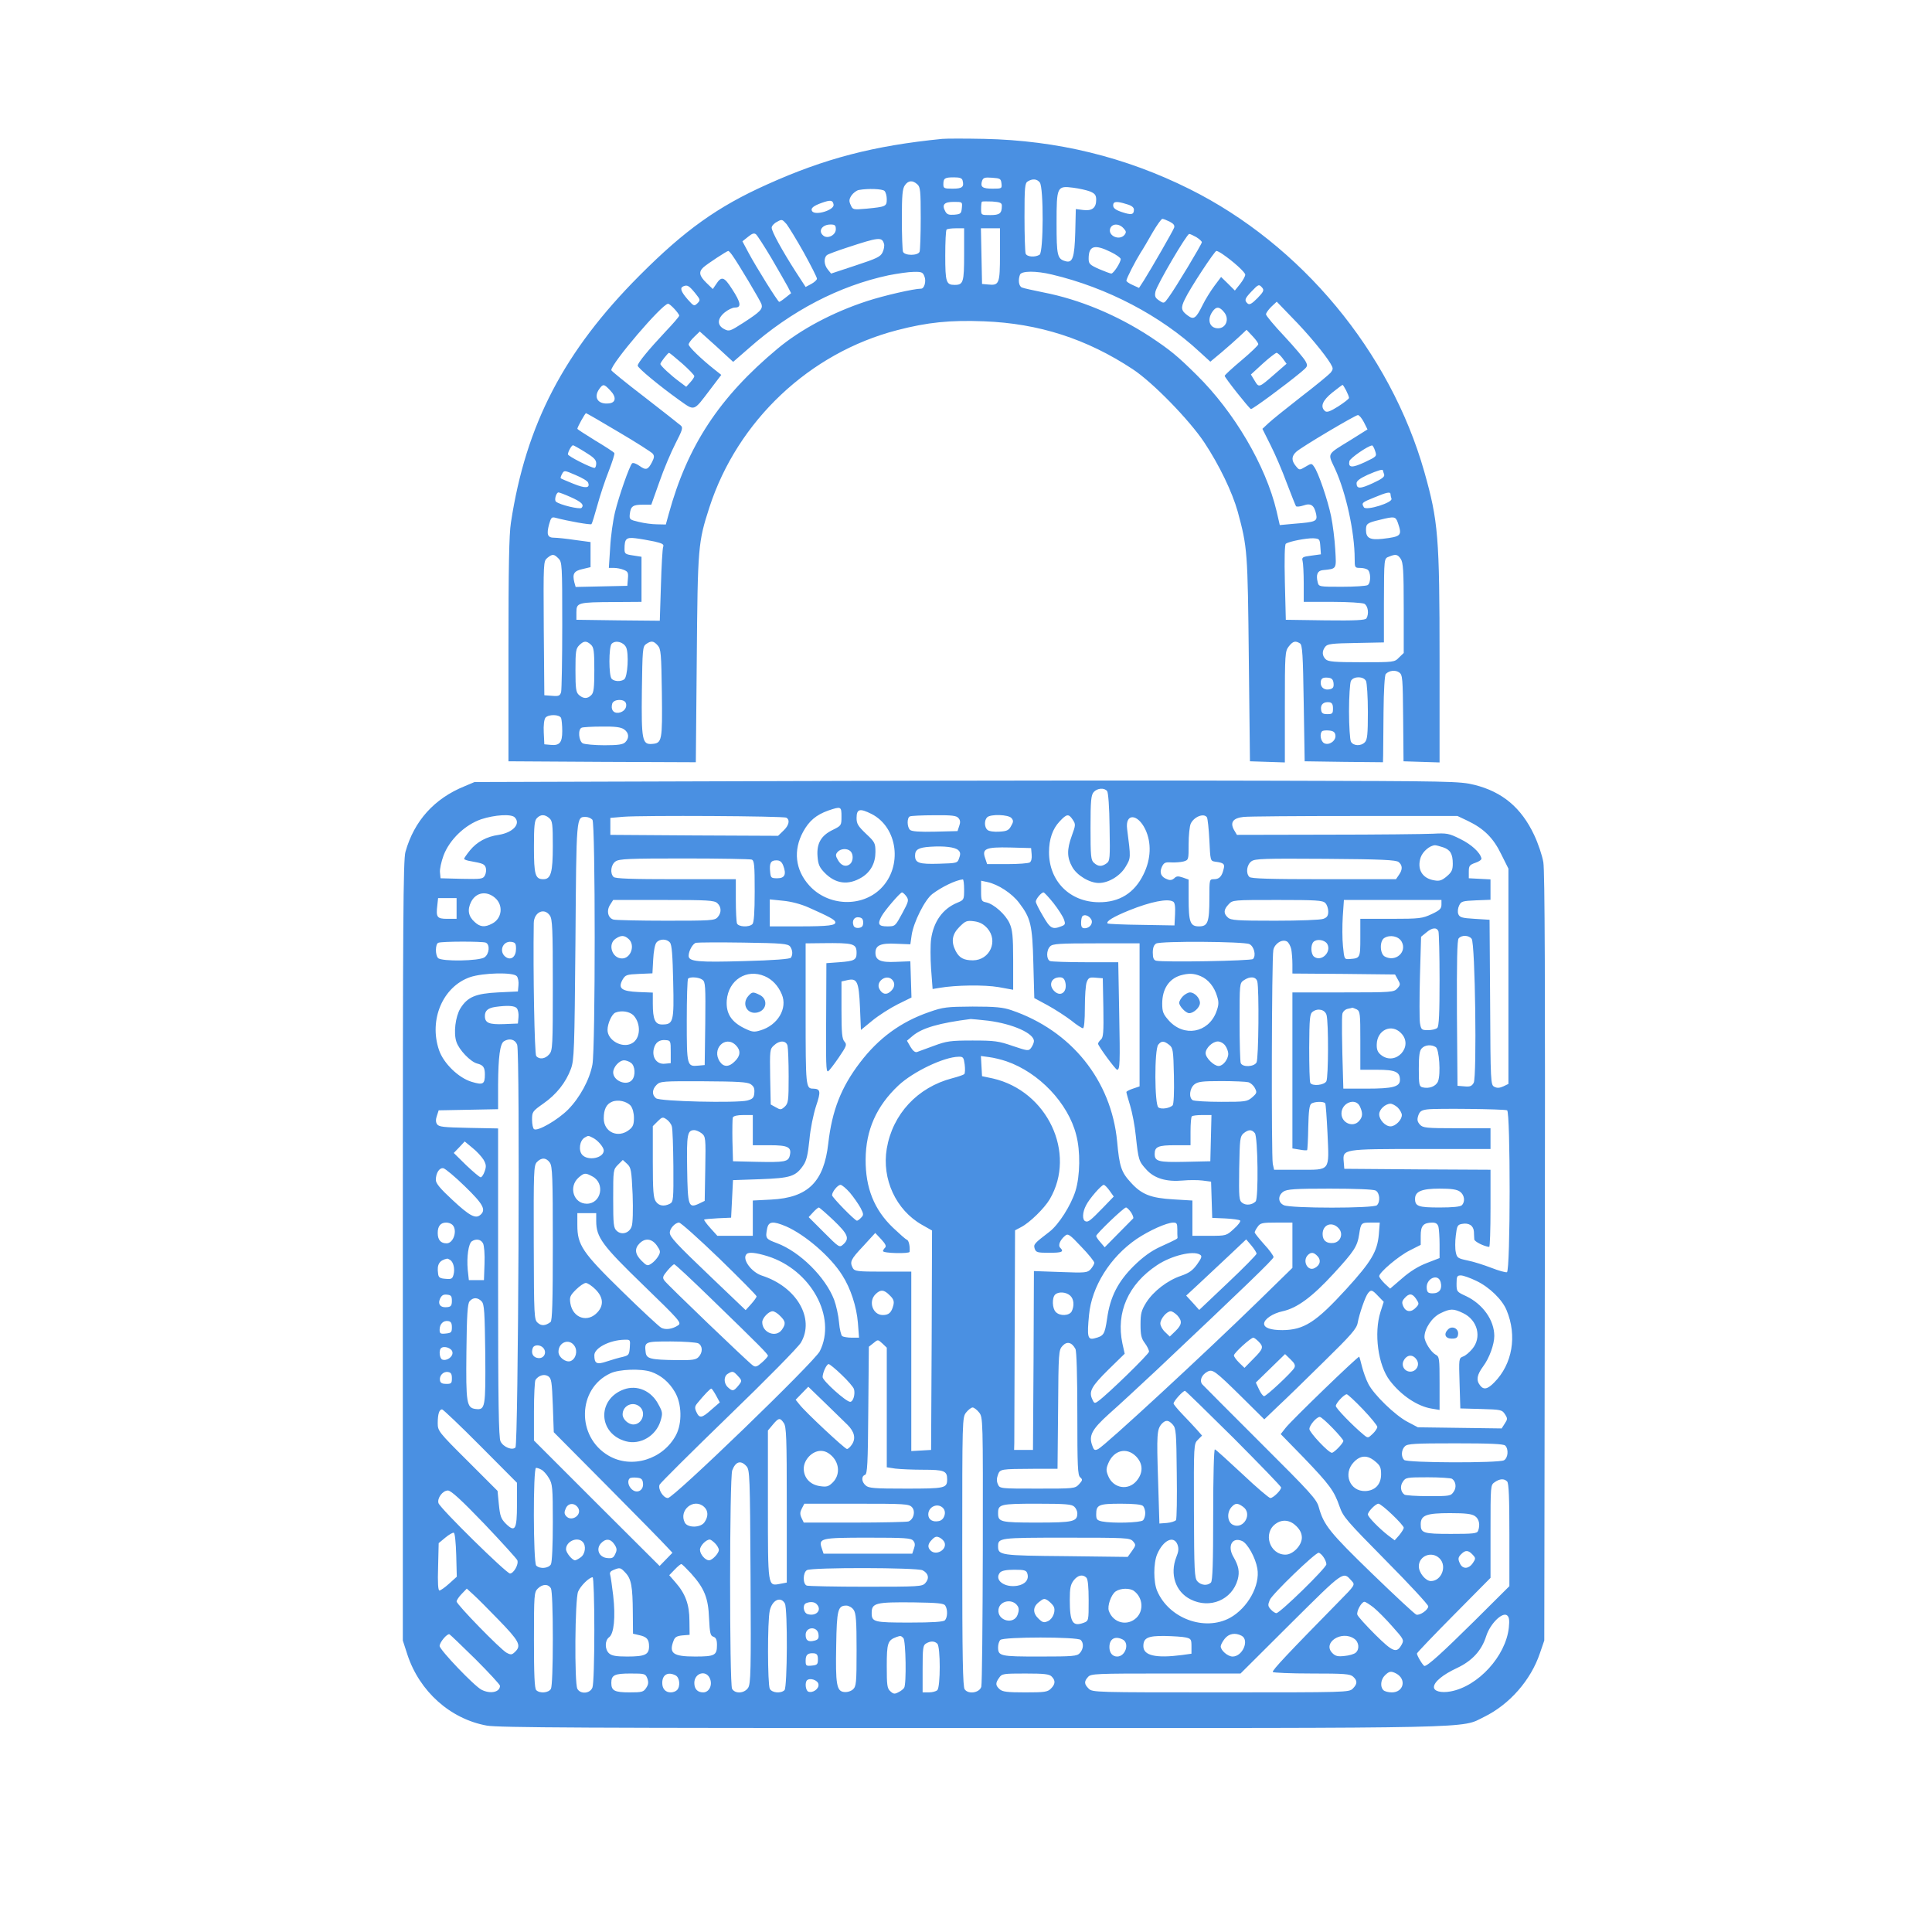 <?xml version="1.0" standalone="no"?>
<!DOCTYPE svg PUBLIC "-//W3C//DTD SVG 20010904//EN"
 "http://www.w3.org/TR/2001/REC-SVG-20010904/DTD/svg10.dtd">
<svg version="1.0" xmlns="http://www.w3.org/2000/svg"
 width="1024pt" height="1024pt" viewBox="0 0 1024 1024"
 preserveAspectRatio="xMidYMid meet">

<g transform="translate(0,1024) scale(0.1,-0.1)"
fill="#4A90E2" stroke="none">
<path d="M4995 9504 c-364 -36 -624 -104 -930 -242 -261 -117 -436 -242 -675
-482 -400 -401 -603 -790 -682 -1310 -10 -62 -13 -242 -13 -675 l0 -590 497
-3 496 -2 5 547 c5 598 7 618 67 804 149 459 531 819 995 939 161 42 281 54
460 47 291 -11 545 -93 789 -254 106 -70 299 -268 379 -388 80 -121 148 -263
177 -366 52 -191 53 -212 59 -784 l6 -540 93 -3 92 -3 0 294 c0 283 1 295 21
321 22 28 35 31 59 16 13 -8 16 -58 20 -317 l5 -308 208 -3 207 -2 1 37 c0 21
1 124 2 230 1 113 6 196 12 201 19 19 51 22 71 8 18 -13 19 -29 21 -243 l2
-228 95 -3 96 -3 0 546 c0 652 -7 733 -81 995 -181 636 -652 1203 -1244 1498
-341 170 -702 258 -1089 266 -99 2 -199 2 -221 0z m107 -221 c9 -34 -2 -43
-53 -43 -45 0 -49 2 -49 23 0 32 7 37 56 37 31 0 43 -4 46 -17z m206 -15 c3
-27 2 -28 -47 -28 -54 0 -66 9 -56 41 6 17 14 20 53 17 43 -3 47 -5 50 -30z
m203 5 c21 -25 20 -370 -1 -383 -24 -15 -67 -12 -74 6 -3 9 -6 96 -6 194 0
160 2 180 18 189 25 15 48 13 63 -6z m-649 -10 c16 -14 18 -34 18 -179 0 -89
-3 -169 -6 -178 -8 -22 -80 -22 -88 0 -3 9 -6 86 -6 173 0 125 3 161 16 179
18 26 41 28 66 5z m916 -38 c26 -11 32 -20 32 -44 0 -43 -22 -60 -69 -54 l-39
5 -3 -124 c-4 -135 -14 -164 -53 -152 -42 12 -46 30 -46 200 0 196 2 200 89
189 31 -4 71 -13 89 -20z m-1090 3 c7 -7 12 -27 12 -44 0 -38 -5 -40 -107 -50
-71 -6 -73 -6 -84 19 -10 21 -9 31 4 51 9 13 27 27 39 29 49 9 125 6 136 -5z
m-270 -72 c6 -29 -97 -61 -114 -35 -9 15 7 28 52 44 45 16 58 15 62 -9z m892
-6 c0 -41 -11 -50 -61 -50 -49 0 -49 0 -49 33 0 19 2 36 4 38 2 2 27 2 55 1
41 -3 51 -7 51 -22z m-212 -12 c-3 -30 -6 -33 -40 -36 -29 -2 -39 1 -48 18
-19 35 -6 50 45 50 46 0 46 0 43 -32z m873 20 c26 -7 39 -17 39 -29 0 -27 -13
-30 -64 -13 -33 11 -46 21 -46 35 0 22 17 24 71 7z m-1710 -258 c38 -69 69
-130 69 -137 0 -7 -14 -19 -30 -28 l-30 -16 -54 83 c-71 111 -126 211 -126
231 0 9 12 23 28 31 26 15 28 14 51 -12 12 -16 54 -84 92 -152z m1939 165 c21
-11 27 -20 23 -32 -7 -19 -121 -217 -160 -279 l-26 -40 -33 15 c-19 8 -34 19
-34 23 0 12 47 103 75 148 13 19 41 68 64 108 23 39 46 72 52 72 5 0 23 -7 39
-15z m-1770 -40 c0 -31 -43 -53 -66 -34 -30 24 -7 59 38 59 23 0 28 -4 28 -25z
m1525 5 c15 -16 15 -22 5 -35 -27 -32 -88 -5 -76 33 9 28 47 29 71 2z m-845
-138 c0 -148 -4 -162 -50 -162 -45 0 -50 14 -50 155 0 73 3 135 7 138 3 4 26
7 50 7 l43 0 0 -138z m190 -1 c0 -154 -4 -165 -62 -159 l-33 3 -3 148 -3 147
51 0 50 0 0 -139z m-1211 -20 c37 -64 76 -131 86 -150 l18 -35 -29 -23 c-16
-13 -31 -23 -34 -23 -7 0 -122 184 -163 261 l-32 60 30 24 c22 18 32 21 42 13
7 -6 44 -63 82 -127z m2252 112 c16 -10 29 -22 29 -27 0 -10 -141 -245 -177
-293 -23 -32 -24 -33 -49 -16 -21 14 -25 22 -20 47 7 35 166 306 179 306 5 0
22 -8 38 -17z m-1656 -34 c4 -10 0 -31 -7 -46 -11 -24 -31 -33 -143 -70 l-130
-43 -17 21 c-21 25 -23 62 -5 77 6 5 55 23 107 40 167 55 184 57 195 21z
m1203 -45 c29 -14 52 -31 52 -37 0 -18 -38 -77 -50 -77 -5 0 -34 11 -65 24
-49 22 -55 28 -55 55 0 69 31 78 118 35z m-2006 -18 c31 -43 147 -238 154
-258 8 -26 -7 -41 -95 -98 -72 -46 -76 -48 -103 -34 -38 20 -37 55 3 88 17 14
41 26 55 26 35 0 31 26 -16 98 -42 66 -56 70 -85 25 l-17 -25 -34 33 c-38 37
-42 58 -16 82 21 19 125 87 132 87 3 0 13 -11 22 -24z m2598 7 c57 -39 120
-96 120 -109 0 -8 -12 -30 -27 -49 l-28 -35 -36 36 -37 36 -36 -48 c-20 -27
-48 -72 -62 -101 -35 -71 -47 -79 -78 -56 -36 26 -39 41 -16 87 27 58 158 256
167 256 5 0 20 -8 33 -17z m-1580 -119 c10 -25 -1 -64 -18 -64 -38 0 -199 -37
-287 -66 -181 -59 -352 -150 -475 -253 -307 -256 -476 -513 -575 -873 l-16
-58 -47 1 c-26 0 -69 6 -97 13 -47 11 -50 13 -47 41 5 42 16 50 69 50 l45 0
43 121 c23 67 62 158 85 203 36 70 41 84 29 95 -8 7 -94 75 -191 150 -98 75
-178 140 -178 144 0 36 270 352 301 352 11 0 58 -51 59 -63 0 -5 -33 -43 -73
-85 -88 -94 -147 -165 -147 -180 0 -12 112 -105 218 -181 86 -61 76 -64 165
53 l60 79 -39 31 c-67 53 -134 118 -134 130 0 7 13 25 30 41 l29 28 89 -80 88
-81 85 74 c223 197 477 329 739 385 47 9 106 18 133 18 42 1 49 -2 57 -25z
m675 11 c293 -69 578 -219 783 -410 l57 -52 60 50 c33 28 76 66 96 85 l36 34
32 -34 c17 -18 31 -37 30 -43 0 -5 -40 -44 -89 -85 -49 -41 -89 -78 -89 -82
-1 -8 128 -171 139 -176 7 -3 183 127 265 195 37 31 38 33 24 59 -8 15 -58 74
-111 131 -54 57 -98 110 -98 117 0 7 13 25 28 40 l29 27 81 -84 c84 -85 174
-194 204 -244 15 -26 15 -29 0 -49 -10 -11 -80 -69 -157 -128 -77 -60 -154
-122 -172 -139 l-32 -30 43 -86 c24 -47 63 -138 86 -201 24 -63 46 -118 49
-123 4 -4 22 -2 40 4 39 14 57 1 67 -47 7 -37 -2 -41 -117 -50 l-76 -7 -17 74
c-57 241 -225 526 -423 721 -104 103 -141 133 -248 204 -176 115 -374 197
-564 234 -54 11 -105 22 -114 26 -17 6 -22 39 -11 68 8 21 86 21 169 1z
m-1891 -98 c29 -36 29 -38 12 -55 -17 -16 -19 -15 -52 22 -36 42 -42 61 -21
69 20 8 29 3 61 -36z m3006 28 c11 -13 7 -22 -25 -55 -30 -30 -42 -37 -52 -29
-19 17 -16 26 20 64 37 39 40 40 57 20z m-201 -131 c28 -35 9 -84 -33 -84 -45
0 -60 45 -30 88 20 29 38 28 63 -4z m-2873 -271 c35 -31 64 -61 64 -67 0 -5
-10 -20 -22 -33 l-21 -23 -36 27 c-45 33 -101 85 -101 94 0 8 40 59 46 59 3 0
34 -26 70 -57z m3182 28 l21 -29 -62 -54 c-85 -74 -84 -74 -107 -36 l-20 33
62 57 c35 32 68 57 74 58 5 0 20 -13 32 -29z m-3564 -170 c34 -35 31 -65 -6
-69 -58 -7 -84 31 -52 76 20 28 25 28 58 -7z m3901 -1 c8 -16 15 -33 15 -39 0
-5 -26 -25 -57 -45 -43 -27 -60 -33 -70 -25 -27 23 -14 56 38 98 29 23 53 41
55 41 2 0 10 -13 19 -30z m-3856 -220 c92 -54 173 -106 180 -114 10 -12 9 -21
-3 -45 -22 -42 -32 -45 -67 -20 -17 12 -34 18 -39 13 -15 -17 -70 -175 -90
-257 -11 -45 -23 -130 -26 -189 l-7 -108 26 0 c14 0 38 -4 52 -10 23 -9 26
-15 23 -47 l-3 -38 -137 -3 -137 -3 -7 25 c-11 45 -2 60 44 70 l42 10 0 66 0
67 -82 11 c-46 7 -96 12 -111 12 -35 0 -41 17 -27 70 10 36 14 41 33 36 67
-18 187 -39 192 -34 3 3 17 48 31 99 14 52 41 133 60 181 19 49 33 92 30 97
-3 5 -49 35 -101 66 -52 32 -95 60 -95 62 0 9 41 83 46 83 3 0 81 -45 173
-100z m3950 52 l19 -38 -86 -54 c-133 -82 -126 -69 -86 -155 58 -126 104 -336
104 -477 0 -46 1 -48 28 -48 15 0 33 -4 40 -9 18 -11 19 -71 1 -82 -8 -5 -69
-9 -136 -9 -121 0 -123 0 -129 24 -10 40 -1 61 26 64 77 8 73 3 67 110 -3 53
-13 132 -22 176 -18 87 -68 233 -90 262 -13 19 -14 19 -46 0 -32 -19 -32 -19
-51 4 -24 29 -23 52 2 75 28 26 312 194 327 195 7 0 21 -17 32 -38z m-4128
-158 c46 -28 59 -41 59 -60 0 -13 -4 -24 -9 -24 -18 0 -141 62 -141 72 0 13
19 48 27 48 3 0 32 -16 64 -36z m4187 7 c10 -30 10 -30 -55 -61 -67 -31 -88
-30 -81 6 3 15 96 80 120 83 3 1 11 -12 16 -28z m-4171 -169 c12 -30 -14 -32
-78 -6 -35 14 -65 27 -67 29 -2 2 1 12 7 23 11 20 12 20 72 -6 34 -14 64 -32
66 -40z m4213 64 c0 -2 3 -11 6 -20 5 -12 -10 -24 -60 -47 -67 -31 -86 -31
-86 0 0 12 19 26 58 44 55 24 82 32 82 23z m-4307 -140 c59 -26 75 -42 59 -58
-9 -9 -115 16 -135 33 -11 8 1 49 13 49 5 0 34 -11 63 -24z m4347 15 c0 -5 2
-16 5 -24 9 -21 -134 -65 -146 -46 -14 23 -11 26 54 52 67 28 87 32 87 18z
m39 -152 c23 -68 19 -73 -82 -85 -66 -7 -87 4 -87 47 0 33 6 38 74 54 77 19
83 18 95 -16z m-3941 -99 c43 -10 52 -15 47 -28 -4 -10 -9 -101 -12 -205 l-6
-187 -221 2 -221 3 0 40 c0 51 8 53 198 54 l147 1 0 119 0 120 -45 7 c-41 6
-45 9 -45 34 0 55 9 63 59 57 25 -3 70 -11 99 -17z m3530 -26 l3 -42 -51 -7
c-47 -6 -51 -9 -46 -29 3 -11 6 -65 6 -118 l0 -98 151 0 c84 0 159 -5 170 -10
20 -11 26 -54 11 -78 -7 -9 -57 -12 -218 -10 l-209 3 -5 198 c-3 127 -1 201 5
205 18 13 110 30 145 29 34 -2 35 -4 38 -43z m-4038 -64 c19 -19 20 -33 20
-352 0 -183 -3 -343 -6 -356 -6 -20 -12 -23 -48 -20 l-41 3 -3 355 c-2 352 -2
355 19 373 27 22 35 21 59 -3z m4464 -2 c13 -19 16 -61 16 -261 l0 -238 -25
-24 c-24 -25 -27 -25 -199 -25 -145 0 -177 3 -190 16 -19 19 -20 43 -2 66 11
15 35 18 162 20 l149 3 0 205 c1 248 0 239 28 250 34 14 45 12 61 -12z m-4292
-455 c15 -14 18 -32 18 -134 0 -94 -3 -121 -16 -133 -20 -21 -43 -20 -66 1
-15 14 -18 32 -18 130 0 100 2 115 20 133 24 24 38 25 62 3z m186 -13 c16 -31
9 -159 -10 -171 -19 -13 -52 -11 -66 3 -16 16 -16 170 0 186 20 20 61 10 76
-18z m168 9 c17 -19 19 -41 22 -253 3 -253 1 -265 -52 -269 -52 -4 -57 19 -54
281 3 218 4 235 22 248 27 19 40 18 62 -7z m3582 -200 c2 -20 -2 -28 -19 -32
-27 -7 -49 8 -49 33 0 24 10 31 40 28 19 -2 26 -10 28 -29z m172 12 c5 -11 10
-84 10 -165 0 -118 -3 -147 -16 -160 -21 -22 -61 -20 -74 3 -5 11 -10 83 -10
161 0 78 5 150 10 161 7 12 21 19 40 19 19 0 33 -7 40 -19z m-3923 -117 c9
-24 -10 -48 -39 -52 -28 -3 -42 18 -33 49 8 24 63 26 72 3z m3748 -29 c0 -27
-3 -30 -30 -30 -24 0 -31 5 -33 24 -4 27 13 42 43 39 15 -2 20 -11 20 -33z
m-4091 -51 c3 -9 6 -39 6 -69 0 -61 -14 -78 -62 -73 l-33 3 -3 63 c-2 38 2 69
9 78 16 19 75 18 83 -2z m334 -60 c26 -18 28 -46 6 -68 -12 -12 -37 -16 -110
-16 -53 0 -104 5 -115 10 -22 12 -27 75 -6 83 6 3 55 6 107 6 71 1 101 -3 118
-15z m3770 -31 c4 -29 -34 -56 -60 -42 -18 10 -25 49 -11 63 4 4 21 6 38 4 22
-2 31 -9 33 -25z"/>
<path d="M4150 6100 l-1635 -5 -52 -22 c-161 -65 -268 -184 -314 -348 -12 -42
-14 -369 -14 -2115 l0 -2065 24 -74 c64 -196 228 -342 421 -377 61 -11 523
-13 2570 -13 2733 0 2590 -3 2716 59 135 66 248 195 296 338 l23 67 3 2030 c2
1452 0 2048 -8 2095 -6 36 -28 101 -49 145 -68 144 -168 228 -316 265 -77 19
-120 20 -1055 22 -536 2 -1711 1 -2610 -2z m1718 -53 c6 -7 12 -87 13 -190 3
-167 2 -180 -16 -193 -25 -18 -44 -18 -67 3 -16 14 -18 34 -18 186 0 145 3
173 17 189 19 21 56 24 71 5z m-1408 -135 c0 -47 -1 -48 -45 -70 -63 -30 -87
-72 -82 -140 3 -43 10 -59 37 -87 58 -60 126 -69 198 -25 47 29 72 76 72 134
0 47 -3 53 -50 97 -42 40 -50 53 -50 83 0 49 17 53 79 22 140 -71 166 -279 50
-395 -102 -102 -281 -94 -380 16 -74 82 -86 186 -32 285 32 58 69 89 133 112
68 23 70 22 70 -32z m-1732 -4 c34 -34 -9 -81 -85 -93 -64 -9 -115 -37 -152
-82 -17 -21 -31 -41 -31 -45 0 -4 17 -10 38 -13 61 -11 71 -15 77 -35 3 -11 1
-29 -5 -40 -10 -19 -19 -20 -123 -18 l-112 3 -3 31 c-2 17 7 57 19 90 32 84
113 162 200 192 71 23 158 29 177 10z m184 -5 c16 -14 18 -33 18 -147 0 -140
-10 -176 -50 -176 -43 0 -50 23 -50 170 0 113 3 142 16 154 20 21 43 20 66 -1z
m1256 3 c20 -12 14 -41 -16 -69 l-28 -27 -445 2 -444 3 0 45 0 45 70 6 c103 8
849 4 863 -5z m912 -2 c10 -11 11 -23 4 -42 l-9 -27 -119 -3 c-79 -2 -123 1
-132 9 -17 14 -18 66 -1 72 6 3 64 6 128 6 94 1 119 -2 129 -15z m281 0 c11
-13 11 -20 -2 -42 -12 -23 -23 -28 -63 -30 -26 -2 -54 2 -62 9 -17 14 -18 51
-2 67 18 18 113 15 129 -4z m325 -9 c16 -24 15 -29 -5 -84 -27 -74 -26 -116 2
-166 25 -45 92 -85 141 -85 52 0 114 38 142 86 28 47 28 45 8 200 -11 84 55
83 96 -1 34 -71 31 -158 -9 -239 -48 -99 -128 -149 -237 -148 -154 1 -264 112
-264 265 0 69 19 124 56 163 38 41 48 42 70 9z m711 13 c4 -7 10 -62 13 -122
5 -107 5 -109 30 -113 47 -6 53 -12 45 -41 -9 -38 -23 -52 -51 -52 -24 0 -24
-1 -24 -99 0 -129 -8 -151 -55 -151 -47 0 -55 22 -55 150 l0 98 -31 11 c-24 8
-34 8 -45 -4 -10 -9 -22 -12 -36 -6 -34 12 -44 35 -30 66 11 23 18 26 50 24
20 -1 49 1 65 5 27 8 27 9 27 92 0 46 5 94 11 108 17 37 70 58 86 34z m1383
-19 c85 -41 135 -90 177 -177 l38 -76 0 -570 0 -571 -27 -13 c-20 -9 -33 -10
-48 -2 -19 10 -20 22 -22 448 l-3 437 -79 5 c-69 4 -80 8 -87 26 -4 12 -2 31
5 45 10 22 19 24 89 27 l77 3 0 54 0 54 -57 3 -58 3 0 35 c0 31 4 36 35 47 19
6 34 17 32 23 -7 32 -53 74 -112 103 -60 30 -71 32 -145 28 -44 -2 -296 -5
-560 -5 l-479 -1 -16 27 c-21 39 -5 62 51 68 24 3 289 5 589 5 l545 0 55 -26z
m-4640 6 c16 -19 16 -1212 0 -1297 -15 -81 -67 -176 -129 -239 -56 -56 -161
-116 -180 -104 -6 3 -11 26 -11 50 0 42 2 45 60 86 69 48 119 111 146 184 17
46 19 98 24 676 5 670 4 659 55 659 12 0 28 -7 35 -15z m1939 -161 c11 -10 13
-20 5 -41 -9 -28 -10 -28 -108 -31 -105 -3 -126 4 -126 43 0 32 18 43 80 47
75 5 132 -2 149 -18z m2570 15 c38 -13 51 -35 51 -87 0 -33 -6 -45 -32 -67
-26 -22 -39 -26 -66 -21 -64 10 -93 59 -72 122 11 31 48 63 76 64 6 0 25 -5
43 -11z m-2181 -38 c2 -20 -2 -37 -10 -42 -7 -5 -61 -9 -120 -9 l-106 0 -10
30 c-19 52 2 61 132 58 l111 -3 3 -34z m-960 17 c16 -16 15 -53 -3 -68 -21
-17 -47 -9 -64 22 -13 22 -13 29 -2 42 16 19 52 21 69 4z m-524 -44 c14 -5 16
-30 16 -168 0 -113 -4 -166 -12 -174 -18 -18 -75 -15 -82 4 -3 9 -6 65 -6 125
l0 109 -318 0 c-234 0 -321 3 -330 12 -20 20 -14 65 10 82 19 14 71 16 364 16
188 0 349 -3 358 -6z m3429 -13 c21 -17 22 -40 1 -69 l-15 -22 -383 0 c-284 0
-385 3 -394 12 -20 20 -14 65 11 83 19 14 67 15 393 13 297 -2 374 -6 387 -17z
m-3262 -18 c18 -47 9 -68 -31 -68 -32 0 -35 2 -38 33 -5 47 3 62 33 62 18 0
28 -7 36 -27z m959 -128 c0 -54 -1 -55 -37 -70 -77 -32 -125 -100 -138 -193
-4 -29 -4 -100 0 -158 l8 -106 36 6 c87 15 238 17 314 4 l77 -14 0 155 c0 130
-4 163 -19 197 -21 47 -83 102 -123 111 -26 5 -28 9 -28 60 l0 55 33 -7 c57
-12 131 -60 169 -111 61 -80 70 -116 75 -321 l5 -183 72 -39 c40 -22 95 -58
124 -80 28 -23 56 -41 62 -41 6 0 10 41 10 109 0 60 4 122 10 136 9 23 15 26
47 23 l38 -3 3 -156 c2 -130 0 -158 -13 -169 -8 -7 -15 -17 -15 -22 0 -12 93
-138 101 -138 15 0 16 35 11 298 l-5 272 -173 0 c-95 0 -179 3 -188 6 -21 8
-21 58 0 78 13 14 50 16 245 16 l229 0 0 -379 0 -379 -35 -12 c-19 -6 -35 -15
-35 -18 0 -4 9 -36 20 -72 11 -36 25 -108 30 -160 14 -130 16 -135 56 -179 42
-47 107 -66 194 -58 31 3 78 3 103 0 l46 -6 3 -96 3 -96 70 -3 c39 -2 74 -7
78 -11 4 -4 -10 -24 -33 -44 -40 -37 -41 -37 -130 -37 l-90 0 0 93 0 94 -100
6 c-121 7 -169 26 -226 89 -51 55 -61 85 -73 218 -31 324 -243 588 -561 696
-44 15 -84 19 -205 19 -138 -1 -156 -3 -230 -29 -151 -52 -269 -139 -367 -268
-100 -131 -148 -254 -168 -428 -23 -205 -108 -288 -302 -298 l-98 -5 0 -93 0
-94 -94 0 -94 0 -37 41 c-20 22 -35 43 -33 45 3 2 36 5 74 7 l69 3 5 99 5 100
145 5 c160 6 187 14 228 74 17 25 24 57 32 134 5 59 21 135 35 179 27 79 24
92 -16 93 -38 0 -39 13 -39 397 l0 373 88 1 c167 2 182 -2 182 -52 0 -37 -12
-43 -92 -49 l-68 -5 -1 -240 c-2 -301 -1 -337 10 -333 5 2 30 34 56 72 42 62
45 69 31 85 -13 14 -16 46 -16 168 l0 151 31 7 c52 12 61 -7 67 -144 l5 -120
61 50 c33 27 94 66 134 86 l73 36 -3 96 -3 96 -76 -3 c-81 -4 -109 8 -109 48
0 40 28 52 109 48 l76 -3 7 49 c10 68 70 188 110 218 49 37 123 73 161 77 4 1
7 -24 7 -54z m-2486 -44 c45 -39 37 -109 -15 -136 -39 -21 -64 -19 -93 8 -34
30 -40 65 -19 107 26 51 82 60 127 21z m2180 8 c14 -20 12 -27 -22 -90 -37
-68 -37 -69 -79 -69 -47 0 -53 12 -31 53 16 30 99 127 109 127 4 0 15 -10 23
-21z m780 -36 c25 -32 50 -71 55 -86 9 -25 7 -29 -15 -37 -46 -18 -58 -11 -96
55 -21 35 -38 69 -38 76 0 14 29 49 41 49 4 0 28 -26 53 -57z m-3164 -28 l0
-55 -49 0 c-55 0 -61 8 -53 73 l4 37 49 0 49 0 0 -55z m1382 28 c22 -20 23
-51 1 -75 -15 -17 -37 -18 -272 -18 -141 0 -266 3 -279 6 -30 8 -39 47 -18 79
l16 25 267 0 c234 0 269 -2 285 -17z m484 -23 c108 -48 137 -64 141 -76 6 -19
-34 -24 -194 -24 l-153 0 0 71 0 72 69 -7 c43 -4 94 -17 137 -36z m1932 31 c9
-5 12 -26 10 -67 l-3 -59 -174 3 c-96 1 -177 5 -180 7 -11 11 28 35 114 70
114 46 205 64 233 46z m806 -7 c9 -8 16 -29 16 -45 0 -22 -6 -32 -26 -39 -14
-6 -129 -10 -256 -10 -201 0 -234 2 -250 17 -24 21 -23 42 4 70 21 23 24 23
259 23 203 0 240 -2 253 -16z m616 -9 c0 -21 -9 -30 -52 -50 -49 -23 -64 -25
-215 -25 l-163 0 0 -100 c0 -108 -1 -109 -56 -113 -29 -2 -29 -2 -36 68 -4 39
-4 109 -1 158 l6 87 258 0 259 0 0 -25z m-4726 -57 c14 -19 16 -72 16 -369 0
-323 -1 -347 -19 -367 -21 -25 -53 -29 -69 -9 -9 10 -17 447 -13 704 1 58 55
84 85 41z m2869 -20 c13 -20 -6 -48 -34 -48 -14 0 -19 7 -19 28 0 16 3 32 7
36 11 11 35 3 46 -16z m-1208 -18 c0 -18 -6 -26 -23 -28 -13 -2 -25 3 -28 12
-10 26 4 48 28 44 17 -2 23 -10 23 -28z m658 -30 c59 -67 14 -169 -76 -170
-49 0 -73 13 -92 50 -25 49 -19 88 20 127 32 32 39 35 78 30 30 -4 50 -15 70
-37z m2391 -16 c3 -9 6 -125 6 -258 0 -175 -3 -245 -12 -254 -7 -7 -29 -12
-49 -12 -34 0 -37 2 -43 38 -3 20 -3 132 0 247 l6 210 27 22 c31 27 56 29 65
7z m-4292 -41 c36 -32 12 -103 -35 -103 -53 0 -77 75 -35 104 29 20 47 20 70
-1z m4097 -14 c30 -54 -31 -110 -89 -79 -27 14 -29 84 -2 99 30 18 75 9 91
-20z m371 15 c19 -21 28 -730 11 -763 -10 -18 -20 -22 -49 -19 l-37 3 -3 384
c-1 275 1 388 9 397 15 19 54 18 69 -2z m-4249 -20 c10 -12 14 -67 17 -208 5
-213 1 -226 -59 -226 -37 0 -49 27 -49 110 l0 59 -76 3 c-90 4 -110 19 -84 66
15 25 21 27 87 30 l71 3 4 73 c2 42 9 80 17 90 17 21 55 21 72 0z m3293 -35
c3 -17 6 -53 6 -80 l0 -49 272 -2 272 -3 15 -27 c14 -24 14 -28 -3 -47 -18
-20 -29 -21 -288 -21 l-268 0 0 -414 0 -413 37 -6 c20 -4 39 -5 41 -3 2 2 5
57 6 121 2 88 6 119 17 126 18 11 66 12 73 1 3 -5 8 -76 12 -158 9 -205 18
-194 -150 -194 l-133 0 -7 31 c-8 41 -6 1095 3 1134 7 34 46 59 72 45 9 -5 19
-24 23 -41z m190 29 c26 -43 -31 -99 -70 -68 -17 15 -18 62 -2 78 17 17 58 11
72 -10z m-4460 6 c24 -9 20 -60 -6 -78 -28 -20 -227 -23 -246 -4 -16 16 -15
75 1 81 18 8 232 8 251 1z m161 -33 c0 -41 -25 -62 -52 -45 -41 26 -21 87 26
82 22 -3 26 -8 26 -37z m1453 12 c13 -19 15 -42 4 -59 -4 -7 -90 -14 -247 -18
-245 -7 -295 -3 -295 28 0 26 22 65 39 69 9 2 122 3 251 1 208 -3 236 -6 248
-21z m2434 13 c25 -12 37 -61 19 -79 -10 -10 -473 -18 -513 -9 -13 3 -18 14
-18 43 0 26 6 41 18 48 25 14 465 11 494 -3z m-3883 -170 c7 -8 11 -30 9 -48
l-3 -33 -105 -5 c-119 -6 -162 -24 -200 -85 -26 -43 -37 -130 -21 -177 14 -43
75 -106 110 -115 32 -8 41 -20 41 -58 0 -52 -10 -57 -70 -39 -70 21 -149 98
-173 168 -55 161 20 337 165 387 68 23 229 27 247 5z m1314 0 c40 -17 72 -51
91 -97 31 -74 -22 -163 -113 -190 -35 -11 -45 -9 -88 12 -68 34 -96 79 -91
147 9 108 105 169 201 128z m2311 0 c40 -17 72 -56 87 -107 10 -32 9 -46 -5
-84 -43 -110 -171 -133 -251 -44 -30 34 -35 46 -35 90 0 76 35 130 96 149 43
12 71 12 108 -4z m-2641 -19 c16 -11 17 -34 15 -232 l-3 -220 -33 -3 c-61 -6
-62 -2 -62 238 0 119 3 220 7 223 11 11 58 8 76 -6z m1005 1 c18 -18 15 -43
-8 -63 -22 -20 -44 -15 -59 13 -21 39 36 81 67 50z m918 -13 c13 -50 -22 -81
-56 -50 -35 32 -19 75 27 75 16 0 24 -7 29 -25z m1018 3 c10 -40 7 -408 -4
-429 -13 -24 -75 -27 -84 -3 -3 9 -6 107 -6 219 0 199 0 204 22 219 33 23 65
20 72 -6z m-3925 -142 c7 -8 11 -30 9 -48 l-3 -33 -73 -3 c-80 -3 -102 6 -102
43 0 28 16 42 55 48 64 9 103 7 114 -7z m4452 -6 c18 -10 19 -23 19 -165 l0
-155 89 0 c97 0 121 -11 121 -54 0 -36 -38 -46 -175 -46 l-125 0 -1 33 c-7
225 -8 346 -4 364 3 12 15 23 28 26 12 2 23 5 25 6 2 0 12 -4 23 -9z m-160
-30 c11 -41 10 -329 -1 -351 -12 -21 -74 -27 -85 -9 -4 6 -6 90 -6 188 1 156
3 179 19 190 27 20 65 11 73 -18z m-3673 -2 c41 -45 37 -124 -9 -148 -51 -28
-129 16 -129 71 0 34 23 85 42 92 32 13 75 6 96 -15z m1880 -28 c131 -17 242
-67 242 -108 0 -9 -7 -25 -15 -36 -13 -17 -17 -17 -97 10 -75 26 -96 29 -213
29 -117 0 -138 -3 -205 -28 -41 -15 -82 -30 -90 -33 -10 -3 -22 7 -34 27 l-19
33 32 27 c50 41 140 67 306 88 6 0 48 -4 93 -9z m2187 -65 c71 -70 -28 -179
-106 -116 -17 14 -23 28 -22 56 2 76 78 111 128 60z m-4684 -62 c16 -41 6
-2120 -9 -2135 -17 -17 -64 2 -79 32 -10 19 -13 206 -13 842 l0 817 -156 3
c-135 3 -158 5 -168 20 -7 11 -7 26 0 45 l9 28 158 3 157 3 0 132 c1 145 10
215 31 228 29 18 59 10 70 -18z m814 -38 l0 -60 -32 -3 c-41 -4 -68 32 -58 78
8 35 30 51 65 47 24 -2 25 -5 25 -62z m345 35 c27 -27 25 -56 -5 -85 -30 -31
-59 -32 -79 -3 -47 67 28 144 84 88z m274 -2 c3 -13 6 -86 6 -164 0 -130 -2
-142 -21 -160 -19 -17 -23 -17 -47 -3 l-27 15 -3 146 c-2 140 -2 148 20 167
29 28 64 27 72 -1z m2023 4 c20 -16 22 -27 25 -164 2 -89 -1 -151 -7 -157 -16
-15 -59 -22 -75 -11 -21 13 -22 308 -1 333 17 21 30 21 58 -1z m297 -4 c9 -12
16 -32 16 -43 0 -30 -28 -65 -51 -65 -25 0 -69 43 -69 68 0 27 37 62 65 62 13
0 31 -10 39 -22z m1116 -8 c18 -11 27 -142 12 -181 -11 -27 -47 -41 -83 -32
-17 5 -19 15 -19 98 0 72 4 97 16 109 17 18 51 21 74 6z m-2497 -92 c3 -24 2
-46 -2 -51 -4 -4 -33 -14 -64 -22 -184 -48 -316 -190 -347 -373 -27 -162 49
-326 187 -404 l53 -30 -2 -581 -3 -582 -52 -3 -53 -3 0 475 0 476 -150 0
c-137 0 -150 2 -160 19 -17 33 -12 45 55 116 l64 70 32 -34 c22 -24 28 -36 20
-44 -6 -6 -11 -14 -11 -18 0 -12 140 -15 141 -4 3 28 -4 60 -14 64 -7 2 -39
31 -73 63 -101 96 -147 212 -146 363 1 155 57 282 174 392 78 73 241 151 319
152 24 1 27 -4 32 -41z m221 17 c172 -59 327 -221 370 -390 23 -85 21 -218 -4
-298 -24 -76 -88 -177 -137 -215 -82 -63 -86 -67 -79 -90 7 -20 14 -22 77 -22
68 0 80 5 58 27 -12 12 -1 41 27 64 15 12 24 6 85 -59 38 -39 69 -78 69 -85 0
-7 -9 -22 -19 -34 -18 -19 -27 -20 -160 -15 l-141 5 -2 -474 -3 -474 -50 0
-50 0 1 38 c0 20 1 282 2 582 l2 544 32 17 c45 23 123 99 152 148 143 244 -13
574 -302 640 l-57 12 -3 54 -3 53 44 -6 c24 -3 65 -13 91 -22z m-1989 -9 c21
-15 25 -67 5 -90 -28 -34 -100 -5 -100 40 0 28 32 64 58 64 10 0 27 -6 37 -14z
m633 -112 c18 -12 22 -23 20 -47 -2 -26 -9 -32 -37 -40 -57 -14 -465 -5 -484
12 -23 18 -21 47 3 71 19 19 33 20 248 19 182 -1 232 -4 250 -15z m2638 10
c12 -3 28 -17 35 -31 12 -23 11 -27 -14 -49 -27 -23 -35 -24 -165 -24 -75 0
-143 4 -151 9 -21 14 -16 62 9 83 19 15 41 18 144 18 66 0 131 -3 142 -6z
m-3273 -125 c10 -13 17 -38 17 -64 0 -35 -5 -48 -26 -64 -59 -46 -134 -11
-134 61 0 48 14 76 43 88 32 14 79 3 100 -21z m3865 -4 c16 -35 15 -55 -5 -77
-32 -36 -93 -10 -93 40 0 58 76 86 98 37z m200 -5 c12 -12 22 -30 22 -40 0
-26 -34 -60 -60 -60 -28 0 -60 35 -60 64 0 26 33 56 60 56 9 0 26 -9 38 -20z
m580 -15 c18 -6 18 -851 -1 -858 -7 -2 -44 8 -82 23 -39 15 -95 33 -126 39
-52 11 -57 14 -63 44 -4 17 -4 57 0 88 6 51 9 58 33 62 36 7 61 -9 63 -41 0
-15 2 -33 2 -41 1 -12 51 -37 79 -40 4 -1 7 91 7 204 l0 205 -387 2 -388 3 -3
37 c-6 68 -6 68 410 68 l368 0 0 55 0 55 -178 0 c-164 0 -180 2 -196 19 -14
16 -16 26 -9 48 8 23 17 29 49 33 45 6 403 2 422 -5z m-3998 -105 l0 -80 89 0
c98 0 118 -10 107 -55 -8 -33 -27 -36 -176 -33 l-125 3 -3 109 c-1 61 0 116 2
123 4 8 23 13 56 13 l50 0 0 -80z m2428 -42 l-3 -123 -134 -3 c-141 -3 -161 2
-161 42 0 38 19 46 107 46 l83 0 0 73 c0 41 3 77 7 80 3 4 28 7 55 7 l49 0 -3
-122z m-2857 61 c4 -13 7 -108 8 -211 1 -175 0 -188 -18 -198 -31 -16 -59 -12
-75 12 -13 18 -16 57 -16 211 l0 188 25 25 c24 24 28 25 48 11 12 -8 25 -25
28 -38z m158 -36 c21 -17 22 -25 19 -188 l-3 -170 -29 -14 c-57 -27 -61 -15
-64 184 -3 183 1 205 38 205 10 0 27 -8 39 -17z m2932 1 c16 -20 20 -347 4
-362 -19 -19 -51 -22 -70 -8 -18 13 -19 26 -17 183 3 156 4 169 23 186 26 21
43 22 60 1z m-3508 -25 c26 -13 56 -49 57 -66 1 -41 -83 -58 -114 -24 -21 23
-14 75 12 91 21 12 19 12 45 -1z m-580 -116 c14 -25 15 -36 6 -61 -6 -18 -16
-32 -21 -32 -6 0 -40 29 -77 64 l-66 65 29 30 29 31 41 -34 c23 -18 49 -47 59
-63z m351 -15 c14 -19 16 -77 16 -429 0 -313 -3 -409 -12 -416 -26 -20 -48
-22 -67 -5 -20 17 -21 27 -22 425 -1 377 0 409 16 427 24 26 50 25 69 -2z
m439 -169 c3 -82 1 -153 -5 -169 -12 -36 -53 -48 -79 -24 -17 15 -19 33 -19
171 0 152 0 154 26 180 l25 25 23 -21 c21 -20 23 -33 29 -162z m-889 43 c98
-95 114 -125 81 -152 -25 -21 -57 -4 -147 80 -65 60 -88 88 -88 106 0 37 19
66 40 62 10 -2 62 -45 114 -96z m675 53 c70 -36 48 -145 -29 -145 -70 0 -98
89 -44 138 30 26 36 27 73 7z m1366 -87 c20 -24 45 -60 56 -80 17 -33 17 -38
3 -52 -8 -9 -18 -16 -22 -16 -11 0 -132 124 -132 135 0 18 30 55 45 55 7 0 30
-19 50 -42z m1376 11 l22 -31 -54 -56 c-70 -72 -81 -81 -96 -75 -18 7 -16 48
3 84 17 35 82 109 94 109 5 0 19 -14 31 -31z m1410 1 c22 -12 26 -59 7 -78
-17 -17 -456 -17 -493 0 -32 14 -33 51 -3 72 19 13 60 16 246 16 135 0 231 -4
243 -10z m447 -6 c24 -17 29 -53 10 -72 -8 -8 -49 -12 -118 -12 -112 0 -130 6
-130 46 0 39 35 54 130 54 61 0 92 -4 108 -16z m-3320 -152 c76 -73 86 -96 52
-127 -21 -19 -22 -18 -103 63 l-81 81 24 26 c13 14 26 25 30 25 3 0 39 -31 78
-68z m1577 42 c9 -14 14 -29 11 -32 -4 -4 -39 -40 -79 -80 l-72 -73 -22 26
c-13 14 -23 30 -23 34 0 11 146 151 158 151 5 0 17 -12 27 -26z m-2835 -46 c0
-86 32 -129 251 -341 191 -185 202 -198 184 -211 -31 -21 -68 -26 -91 -13 -12
7 -105 93 -206 192 -212 207 -238 246 -238 352 l0 63 50 0 50 0 0 -42z m-762
-20 c28 -28 6 -98 -31 -98 -31 0 -47 18 -47 55 0 36 15 55 45 55 12 0 26 -5
33 -12z m1415 -179 c108 -105 197 -195 197 -200 0 -5 -13 -23 -29 -41 l-29
-32 -177 169 c-195 186 -225 219 -225 242 0 22 29 53 49 53 9 0 105 -86 214
-191z m353 171 c101 -44 237 -161 298 -259 45 -70 76 -167 83 -252 l6 -79 -39
0 c-21 0 -44 4 -50 8 -6 4 -14 37 -17 73 -3 36 -15 90 -26 120 -46 120 -181
254 -303 300 -60 22 -62 26 -52 78 8 38 31 40 100 11z m2074 -15 c0 -19 0 -38
1 -42 1 -9 3 -8 -95 -53 -47 -22 -90 -54 -136 -99 -84 -83 -126 -164 -142
-279 -13 -86 -17 -93 -69 -106 -34 -8 -38 10 -27 124 14 151 112 307 252 403
67 45 158 86 194 87 19 0 22 -5 22 -35z m610 -85 l0 -120 -177 -173 c-289
-282 -813 -766 -852 -787 -18 -9 -23 -7 -31 16 -21 54 -4 87 88 170 48 42 161
147 252 232 464 438 620 588 620 599 0 7 -22 38 -50 68 -27 30 -50 59 -50 63
0 4 7 18 16 30 14 20 24 22 100 22 l84 0 0 -120z m458 57 c-8 -90 -39 -143
-172 -289 -161 -176 -224 -217 -339 -218 -62 0 -97 12 -97 34 0 24 46 55 98
66 77 17 156 75 270 199 110 120 126 144 136 210 9 60 11 61 63 61 l46 0 -5
-63z m316 41 c3 -13 6 -55 6 -95 l0 -71 -67 -26 c-45 -17 -90 -45 -131 -81
l-64 -55 -29 27 c-16 16 -29 33 -29 39 0 20 104 108 163 137 l57 29 0 48 c0
54 14 69 61 70 19 0 28 -6 33 -22z m-529 -8 c27 -29 10 -74 -28 -78 -36 -4
-57 13 -57 47 0 51 50 69 85 31z m-4535 -80 c6 -11 10 -58 8 -108 l-3 -87 -40
0 -40 0 -6 55 c-6 69 4 139 22 151 23 15 48 10 59 -11z m921 -11 c20 -29 21
-34 8 -57 -8 -14 -24 -31 -36 -39 -21 -14 -25 -13 -53 15 -35 35 -38 64 -10
92 30 30 65 25 91 -11z m3179 -44 c0 -5 -68 -75 -152 -154 l-152 -144 -34 38
-35 38 69 64 c38 36 110 103 159 149 l90 85 28 -33 c15 -18 27 -37 27 -43z
m-2592 -13 c230 -72 368 -323 277 -504 -30 -58 -775 -778 -805 -778 -25 0 -54
48 -44 71 5 10 170 174 366 364 200 193 369 365 383 389 75 128 -23 296 -207
355 -57 19 -107 89 -81 114 11 12 49 8 111 -11z m2292 8 c12 -7 10 -16 -15
-51 -24 -33 -42 -46 -85 -61 -72 -24 -147 -82 -185 -142 -26 -42 -30 -59 -30
-117 0 -54 4 -73 23 -98 12 -16 22 -37 22 -45 0 -13 -221 -228 -269 -262 -19
-14 -22 -13 -32 10 -19 41 -4 68 86 157 l86 84 -12 54 c-35 165 31 314 183
415 76 51 192 79 228 56z m624 -9 c19 -21 13 -47 -16 -62 -37 -20 -67 38 -36
69 17 17 32 15 52 -7z m-4598 -19 c17 -11 26 -47 18 -77 -6 -23 -11 -26 -43
-23 -29 2 -37 7 -39 27 -7 49 6 71 48 80 3 0 10 -3 16 -7z m1382 -204 c265
-257 302 -295 302 -304 0 -4 -14 -20 -31 -35 -27 -24 -35 -26 -49 -16 -26 18
-453 428 -468 449 -12 16 -10 23 15 53 15 18 32 34 36 34 5 1 92 -81 195 -181z
m4057 93 c69 -33 137 -99 160 -155 57 -136 31 -286 -65 -383 -36 -37 -57 -41
-76 -15 -21 27 -16 55 17 100 33 44 59 117 59 161 0 84 -61 169 -149 211 -50
23 -51 24 -51 67 0 38 3 43 23 43 12 0 49 -13 82 -29z m-189 -8 c9 -35 -7 -58
-42 -58 -24 0 -30 5 -32 26 -6 53 62 83 74 32z m-4480 -37 c41 -41 45 -83 12
-120 -52 -59 -132 -33 -145 46 -5 33 -2 41 30 73 19 19 43 35 52 35 9 0 32
-15 51 -34z m1560 -32 c20 -19 24 -31 19 -52 -10 -39 -24 -52 -56 -52 -53 0
-78 71 -39 110 27 27 46 25 76 -6z m2589 -4 l29 -30 -17 -53 c-36 -113 -13
-283 49 -364 60 -79 147 -137 222 -149 l42 -7 0 141 c0 132 -1 142 -21 152
-25 14 -59 68 -59 94 0 44 40 104 84 125 53 26 69 26 121 1 77 -37 100 -129
48 -190 -14 -17 -36 -36 -49 -40 -22 -9 -22 -11 -18 -142 l4 -133 110 -3 c104
-3 111 -4 126 -27 15 -23 15 -27 -1 -51 l-16 -25 -222 3 -222 3 -55 29 c-65
34 -179 144 -208 202 -12 23 -26 63 -33 90 -7 27 -13 51 -15 53 -5 5 -361
-339 -390 -377 l-26 -33 122 -125 c137 -143 161 -175 190 -259 19 -55 37 -75
245 -286 124 -125 225 -234 225 -243 0 -18 -43 -49 -63 -44 -8 2 -113 100
-235 218 -225 218 -256 257 -282 351 -11 42 -41 75 -307 340 -162 162 -301
301 -310 311 -17 19 -5 51 27 68 27 14 39 6 183 -136 l118 -117 72 69 c40 37
150 144 244 237 144 141 174 175 179 206 9 49 41 141 55 157 16 20 22 18 54
-16z m-1633 3 c20 -18 23 -54 8 -84 -13 -23 -62 -26 -84 -3 -19 18 -21 75 -4
92 17 17 58 15 80 -5z m-3277 -28 c0 -24 -5 -31 -23 -33 -36 -5 -53 14 -40 44
9 19 18 24 37 22 22 -2 26 -8 26 -33z m5111 10 c16 -24 16 -27 -1 -45 -25 -27
-53 -25 -67 5 -9 21 -8 28 7 45 24 27 41 25 61 -5z m-4953 -13 c14 -15 16 -56
19 -279 2 -284 0 -297 -51 -291 -48 6 -52 30 -49 304 2 195 6 255 17 267 18
22 44 21 64 -1z m1582 -77 c29 -28 31 -42 9 -73 -31 -44 -104 -16 -104 40 0
22 34 58 55 58 9 0 27 -11 40 -25z m2105 3 c27 -30 25 -49 -10 -83 l-30 -29
-25 24 c-14 13 -25 33 -25 45 0 25 34 65 55 65 8 0 23 -10 35 -22z m-3845 -63
c0 -27 -4 -30 -32 -33 -29 -3 -33 0 -33 20 0 30 19 50 45 46 15 -2 20 -11 20
-33z m4275 -75 c29 -29 26 -39 -27 -92 l-47 -48 -28 27 c-15 15 -28 32 -28 39
0 13 89 94 103 94 4 0 16 -9 27 -20z m-3332 -32 c-3 -39 -6 -42 -38 -50 -19
-4 -57 -15 -84 -24 -53 -18 -66 -12 -66 33 0 38 80 80 158 82 33 1 33 1 30
-41z m1362 -318 l0 -317 46 -7 c26 -3 93 -6 148 -6 110 0 126 -6 126 -50 0
-48 -10 -50 -219 -50 -167 0 -197 2 -213 17 -22 19 -24 49 -3 56 12 5 15 58
17 342 l3 337 24 19 c24 20 24 20 48 -2 l23 -22 0 -317z m-1655 326 c18 -27 7
-69 -21 -80 -25 -9 -64 20 -64 49 0 52 58 73 85 31z m656 14 c23 -13 25 -47 2
-72 -14 -15 -31 -18 -117 -17 -139 2 -160 7 -164 42 -7 56 -3 57 133 57 70 0
135 -5 146 -10z m1999 -30 c6 -11 10 -141 10 -343 0 -279 2 -326 15 -337 14
-12 13 -16 -6 -37 -22 -23 -26 -23 -221 -23 -197 0 -199 0 -209 23 -7 15 -7
31 0 50 12 31 12 31 191 32 l125 0 3 315 c2 304 3 315 24 337 23 25 49 19 68
-17z m-2820 5 c20 -24 3 -57 -28 -53 -27 3 -39 26 -28 54 7 18 40 18 56 -1z
m-482 -22 c4 -24 -30 -48 -54 -39 -14 6 -19 47 -7 60 16 15 58 1 61 -21z
m4462 -83 c-12 -23 -148 -150 -160 -150 -6 0 -18 16 -27 36 l-17 36 77 75 78
76 29 -28 c22 -21 27 -32 20 -45z m651 39 c14 -27 -6 -59 -36 -59 -31 0 -50
32 -35 59 18 34 52 34 71 0z m-3051 -75 c33 -31 62 -65 66 -76 8 -27 -4 -68
-20 -68 -22 0 -146 112 -146 131 0 24 21 69 32 69 5 0 36 -25 68 -56z m-1009
15 c52 -18 96 -55 126 -107 37 -62 39 -165 6 -228 -69 -130 -236 -181 -358
-109 -171 100 -165 355 10 436 46 22 162 26 216 8z m-1056 -34 c0 -27 -3 -30
-30 -30 -21 0 -31 5 -33 18 -5 25 17 49 42 45 16 -2 21 -10 21 -33z m1515 13
c24 -26 24 -27 1 -55 -23 -27 -29 -28 -53 -6 -23 21 -23 59 0 72 24 15 29 14
52 -11z m-980 -157 l5 -142 285 -287 c157 -158 298 -302 314 -320 l30 -32 -34
-35 -34 -35 -333 332 -333 333 0 155 c0 85 4 160 8 166 16 24 46 33 67 20 18
-12 20 -28 25 -155z m1562 -103 c36 -36 45 -71 24 -103 -9 -14 -21 -25 -27
-25 -11 0 -220 195 -251 235 l-21 26 34 35 33 34 90 -87 c50 -49 103 -100 118
-115z m-697 156 l20 -37 -44 -38 c-51 -46 -64 -48 -80 -13 -10 22 -9 30 6 48
37 45 67 76 73 76 3 0 14 -16 25 -36z m2745 -228 c137 -138 250 -254 250 -260
0 -15 -42 -56 -57 -56 -7 0 -74 57 -149 128 -75 70 -140 129 -145 130 -5 2 -9
-142 -9 -345 0 -258 -3 -352 -12 -361 -18 -18 -53 -15 -72 7 -15 17 -17 54
-18 373 -1 353 -1 355 21 377 l22 22 -28 32 c-16 18 -50 54 -76 81 -26 27 -47
53 -47 57 0 13 52 70 61 67 5 -2 121 -115 259 -252z m684 154 c42 -44 76 -86
76 -93 0 -7 -11 -24 -25 -37 -24 -23 -25 -23 -47 -5 -59 49 -148 141 -148 153
0 15 44 62 58 62 5 0 44 -36 86 -80z m-2035 -16 c21 -26 21 -33 20 -728 -1
-385 -4 -712 -8 -726 -9 -32 -68 -42 -88 -14 -10 14 -13 163 -13 730 0 704 0
712 21 738 11 14 27 26 34 26 7 0 23 -12 34 -26z m-2643 -178 l194 -195 0
-116 c0 -133 -10 -150 -61 -99 -24 25 -29 40 -35 100 l-7 72 -158 158 c-155
154 -159 160 -159 201 0 48 8 73 23 73 5 0 97 -87 203 -194z m4517 95 c32 -33
57 -63 57 -68 0 -12 -49 -63 -61 -63 -18 0 -119 108 -119 126 0 20 38 64 55
64 7 0 37 -27 68 -59z m-2909 27 c14 -19 16 -78 16 -434 l0 -412 -37 -7 c-64
-12 -63 -18 -63 421 l0 392 26 31 c31 37 38 38 58 9z m2062 -9 c17 -19 19 -42
21 -257 2 -130 0 -242 -4 -249 -5 -6 -26 -13 -48 -15 l-40 -3 -7 230 c-8 243
-6 269 19 298 21 22 36 22 59 -4z m1762 -111 c19 -19 15 -66 -7 -78 -29 -15
-513 -14 -529 2 -17 17 -15 54 4 72 13 14 52 16 268 16 183 0 255 -3 264 -12z
m-3567 -57 c39 -40 41 -100 3 -138 -22 -22 -32 -25 -67 -20 -53 7 -87 44 -87
93 0 47 45 94 90 94 22 0 41 -9 61 -29z m1610 0 c38 -39 39 -87 3 -130 -44
-53 -123 -40 -150 25 -12 29 -12 39 0 68 29 70 97 87 147 37z m1268 -27 c26
-21 31 -33 31 -68 0 -54 -32 -87 -84 -89 -82 -2 -119 92 -61 153 36 38 73 39
114 4z m-3333 -25 c18 -20 19 -47 22 -586 3 -501 1 -568 -13 -589 -20 -30 -69
-33 -85 -5 -14 27 -14 1120 1 1158 18 47 45 55 75 22z m-1086 -19 c10 -5 28
-25 39 -44 19 -31 21 -48 21 -235 0 -120 -4 -210 -10 -222 -12 -22 -59 -26
-78 -7 -16 16 -17 518 -1 518 6 0 19 -4 29 -10z m538 -72 c4 -37 -31 -57 -59
-32 -19 17 -25 45 -12 58 4 4 21 6 38 4 24 -2 31 -8 33 -30z m4288 24 c20 -14
25 -45 9 -68 -15 -23 -20 -24 -133 -24 -64 0 -122 4 -128 8 -20 14 -25 45 -9
68 15 23 20 24 133 24 64 0 122 -4 128 -8z m292 -14 c9 -9 12 -86 12 -283 l0
-272 -187 -186 c-170 -168 -246 -237 -263 -237 -7 0 -40 54 -40 66 0 4 88 96
195 204 l195 197 0 246 c0 243 0 246 22 261 27 19 50 20 66 4z m-5421 -225
c93 -98 172 -185 175 -193 8 -22 -20 -70 -39 -70 -19 0 -370 345 -379 373 -8
26 22 67 50 67 16 0 69 -48 193 -177z m497 85 c23 -38 -36 -77 -64 -43 -10 12
-10 21 -1 41 13 29 47 30 65 2z m668 5 c22 -20 23 -51 2 -81 -20 -30 -88 -31
-104 -3 -35 66 47 134 102 84z m1102 -2 c19 -21 9 -64 -19 -75 -9 -3 -138 -6
-286 -6 l-269 0 -12 25 c-9 20 -8 31 2 50 l13 25 277 0 c257 0 278 -1 294 -19z
m860 3 c9 -8 16 -24 16 -34 0 -45 -20 -50 -214 -50 -195 0 -206 3 -206 50 0
47 11 50 206 50 153 0 185 -3 198 -16z m364 4 c7 -7 12 -24 12 -38 0 -14 -5
-31 -12 -38 -13 -13 -161 -17 -217 -6 -27 6 -31 11 -31 38 0 50 13 56 130 56
69 0 110 -4 118 -12z m530 -4 c52 -36 4 -122 -53 -96 -30 14 -34 65 -8 94 20
22 32 23 61 2z m791 -42 c34 -32 61 -63 61 -69 0 -7 -11 -24 -24 -40 l-24 -27
-36 27 c-47 37 -106 97 -106 110 0 15 41 57 56 57 7 0 40 -26 73 -58z m-2379
33 c18 -22 4 -62 -24 -67 -33 -7 -56 8 -56 35 0 43 53 64 80 32z m2818 -41
c22 -15 28 -47 16 -78 -5 -14 -27 -16 -143 -16 -148 0 -161 4 -161 51 0 48 30
59 155 59 84 0 116 -4 133 -16z m-947 -53 c20 -20 29 -39 29 -61 0 -41 -47
-90 -87 -90 -84 0 -121 115 -51 164 35 25 76 20 109 -13z m-4453 -153 l3 -115
-41 -37 c-22 -20 -45 -36 -51 -36 -7 0 -10 40 -7 126 l3 125 35 29 c19 16 40
28 45 26 6 -1 11 -52 13 -118z m2588 67 c15 -38 -44 -73 -74 -43 -17 17 -15
35 8 58 17 17 24 18 41 10 11 -6 22 -17 25 -25z m-166 9 c10 -11 11 -23 4 -42
l-9 -27 -235 0 -235 0 -9 27 c-19 55 -8 58 244 58 194 0 229 -2 240 -16z
m1165 -3 c16 -19 16 -21 -5 -51 l-23 -32 -327 4 c-348 3 -360 5 -360 52 0 45
6 46 360 46 321 0 338 -1 355 -19z m-2917 -3 c20 -20 14 -65 -10 -82 -12 -9
-26 -16 -30 -16 -15 0 -48 40 -48 59 0 41 59 68 88 39z m168 -13 c14 -21 15
-31 5 -51 -9 -21 -17 -25 -43 -22 -43 4 -61 47 -33 78 25 27 51 25 71 -5z
m534 5 c11 -11 20 -27 20 -35 0 -18 -35 -55 -52 -55 -20 0 -48 32 -48 56 0 21
32 54 52 54 5 0 17 -9 28 -20z m2451 -7 c7 -20 6 -36 -6 -65 -36 -91 -5 -185
75 -225 102 -52 220 -3 250 105 11 41 5 72 -22 119 -35 58 -7 109 46 85 28
-13 70 -87 80 -145 16 -90 -51 -210 -145 -262 -135 -73 -324 -3 -386 143 -20
47 -20 146 0 194 32 75 88 102 108 51z m1564 -53 c17 -18 17 -21 1 -45 -20
-30 -51 -33 -66 -6 -14 27 -13 37 6 55 21 21 37 20 59 -4z m-791 -12 c9 -12
16 -30 16 -39 0 -19 -246 -259 -265 -259 -7 0 -20 9 -30 20 -15 17 -16 23 -5
50 13 31 240 250 259 250 5 0 17 -10 25 -22z m616 -8 c41 -41 10 -120 -46
-120 -28 0 -64 44 -64 78 0 56 69 83 110 42z m-3967 -80 c70 -78 91 -129 95
-237 4 -80 7 -93 23 -98 14 -5 19 -16 19 -44 0 -55 -12 -61 -116 -61 -117 0
-140 17 -114 84 7 19 17 25 47 28 l38 3 -1 75 c0 86 -22 144 -74 203 l-33 38
28 29 c16 17 32 30 36 30 4 0 27 -23 52 -50z m-348 4 c31 -33 38 -72 39 -211
l1 -112 30 -7 c43 -9 55 -22 55 -60 0 -44 -21 -54 -116 -54 -58 0 -82 4 -96
17 -23 21 -23 68 0 85 26 18 35 106 22 221 -6 50 -13 100 -16 110 -4 12 2 20
18 26 34 14 37 13 63 -15z m1575 13 c31 -16 37 -43 14 -68 -16 -18 -34 -19
-315 -19 -163 0 -304 3 -313 6 -22 8 -21 70 1 82 26 15 583 14 613 -1z m555
-17 c10 -32 -11 -58 -54 -65 -68 -11 -123 31 -91 70 9 10 33 15 76 15 53 0 64
-3 69 -20z m1719 -39 c19 -21 19 -22 -70 -112 -268 -273 -353 -363 -348 -371
3 -4 96 -8 206 -8 173 0 204 -2 220 -17 23 -21 23 -38 -2 -63 -20 -20 -33 -20
-700 -20 -667 0 -680 0 -700 20 -24 24 -25 38 -3 62 15 17 41 18 412 18 l396
0 267 266 c286 284 276 276 322 225z m-1406 17 c8 -8 12 -49 12 -120 0 -108 0
-109 -26 -119 -59 -22 -74 2 -74 122 0 62 4 81 21 103 22 28 48 33 67 14z
m-2608 -277 c0 -158 -4 -291 -10 -305 -12 -33 -64 -37 -80 -7 -16 31 -13 474
4 515 13 31 59 76 77 76 5 0 9 -126 9 -279z m-230 220 c6 -12 10 -115 10 -266
0 -151 -4 -254 -10 -266 -12 -22 -59 -26 -78 -7 -9 9 -12 82 -12 265 0 240 1
254 20 273 25 25 56 26 70 1z m-278 -166 c108 -111 122 -136 90 -168 -19 -19
-24 -19 -47 -7 -33 18 -265 256 -265 272 0 6 12 25 27 40 l27 28 35 -32 c20
-18 80 -78 133 -133z m3369 152 c46 -35 52 -102 13 -141 -48 -47 -124 -29
-147 36 -9 26 12 86 36 103 26 18 76 19 98 2z m-428 -79 c15 -23 -1 -67 -28
-80 -22 -10 -29 -8 -50 12 -32 30 -32 63 2 89 23 19 29 20 47 8 11 -8 24 -21
29 -29z m-1423 13 c15 -29 13 -444 -2 -459 -19 -19 -66 -15 -78 7 -12 24 -13
360 0 415 13 56 58 77 80 37z m1234 -14 c7 -11 7 -25 0 -44 -19 -57 -109 -34
-102 26 6 48 76 60 102 18z m-1066 11 c31 -31 -2 -67 -48 -53 -22 7 -28 50 -7
58 22 9 43 7 55 -5z m682 -8 c14 -21 12 -64 -2 -78 -8 -8 -64 -12 -188 -12
-189 0 -200 3 -200 51 0 53 21 58 223 56 128 -2 160 -5 167 -17z m2270 -10
c21 -17 66 -62 100 -101 59 -66 62 -71 50 -94 -27 -50 -46 -43 -141 51 -49 49
-92 96 -95 106 -5 18 22 68 38 68 6 0 27 -14 48 -30z m-2756 -12 c13 -18 16
-57 16 -214 0 -175 -2 -192 -19 -208 -11 -10 -31 -16 -47 -14 -40 4 -46 40
-42 248 3 189 9 210 54 210 12 0 30 -10 38 -22z m3473 -95 c-16 -150 -162
-311 -309 -338 -50 -9 -88 1 -88 23 0 27 47 66 122 101 81 38 131 93 155 169
21 66 86 130 111 110 11 -9 13 -26 9 -65z m-3659 -35 c3 -22 -2 -29 -22 -34
-32 -8 -46 1 -46 31 0 44 63 47 68 3z m-1818 -132 c71 -71 130 -135 130 -141
0 -34 -51 -45 -98 -21 -39 20 -222 212 -222 232 0 19 39 66 52 62 4 -2 66 -61
138 -132z m4061 124 c42 -23 5 -110 -48 -110 -25 0 -63 32 -63 54 0 7 9 25 21
40 22 28 56 34 90 16z m-1793 -12 c13 -13 17 -245 4 -264 -4 -6 -17 -17 -30
-23 -20 -11 -27 -10 -43 5 -17 15 -19 31 -19 134 0 121 5 136 50 153 23 8 25
8 38 -5z m1497 3 c27 -6 30 -10 30 -46 l0 -40 -50 -7 c-139 -18 -205 -3 -205
47 0 44 24 55 113 54 45 -1 96 -4 112 -8z m893 -7 c25 -17 29 -56 7 -74 -8 -7
-35 -15 -59 -17 -35 -4 -48 -1 -64 15 -55 55 49 123 116 76z m-1450 -6 c17
-17 15 -48 -5 -70 -15 -16 -35 -18 -213 -18 -210 0 -220 2 -220 50 0 14 5 31
12 38 17 17 409 17 426 0z m223 2 c37 -20 14 -90 -30 -90 -25 0 -41 20 -41 50
0 44 30 61 71 40z m-983 -22 c17 -17 17 -229 0 -246 -7 -7 -27 -12 -45 -12
l-33 0 0 125 c0 108 2 125 18 134 23 14 45 14 60 -1z m-633 -83 c0 -27 -4 -30
-32 -33 -31 -3 -33 -1 -33 27 0 31 12 41 45 38 15 -2 20 -9 20 -32z m3065 -75
c56 -30 40 -100 -23 -100 -18 0 -38 5 -45 12 -18 18 -14 56 8 78 23 23 33 24
60 10z m-3969 -26 c7 -20 6 -32 -6 -50 -14 -22 -23 -24 -88 -24 -80 0 -97 9
-97 50 0 42 17 50 102 50 76 0 79 -1 89 -26z m150 16 c22 -12 26 -59 7 -78 -7
-7 -21 -12 -33 -12 -28 0 -45 19 -45 50 0 44 30 61 71 40z m181 -15 c16 -35
-3 -75 -35 -75 -30 0 -47 18 -47 50 0 52 61 71 82 25z m1812 9 c21 -21 20 -40
-4 -64 -18 -18 -33 -20 -137 -20 -94 0 -120 3 -135 17 -22 20 -23 32 -2 61 14
21 22 22 139 22 99 0 127 -3 139 -16z m-1236 -41 c4 -24 -30 -48 -54 -39 -14
6 -19 47 -7 60 16 15 58 1 61 -21z"/>
<path d="M3967 4962 c-39 -43 -6 -102 49 -88 50 13 55 73 8 94 -33 16 -38 15
-57 -6z"/>
<path d="M6270 4960 c-11 -11 -20 -27 -20 -35 0 -18 35 -55 53 -55 24 0 57 31
57 54 0 26 -28 56 -53 56 -9 0 -26 -9 -37 -20z"/>
<path d="M7675 3194 c-25 -25 -15 -49 20 -49 23 0 31 5 33 22 5 31 -31 49 -53
27z"/>
<path d="M3307 2876 c-144 -52 -137 -235 10 -275 76 -21 160 28 184 108 12 40
11 47 -11 87 -38 73 -113 105 -183 80z m85 -93 c34 -31 11 -93 -35 -93 -27 0
-57 28 -57 53 0 48 56 73 92 40z"/>
</g>
</svg>
